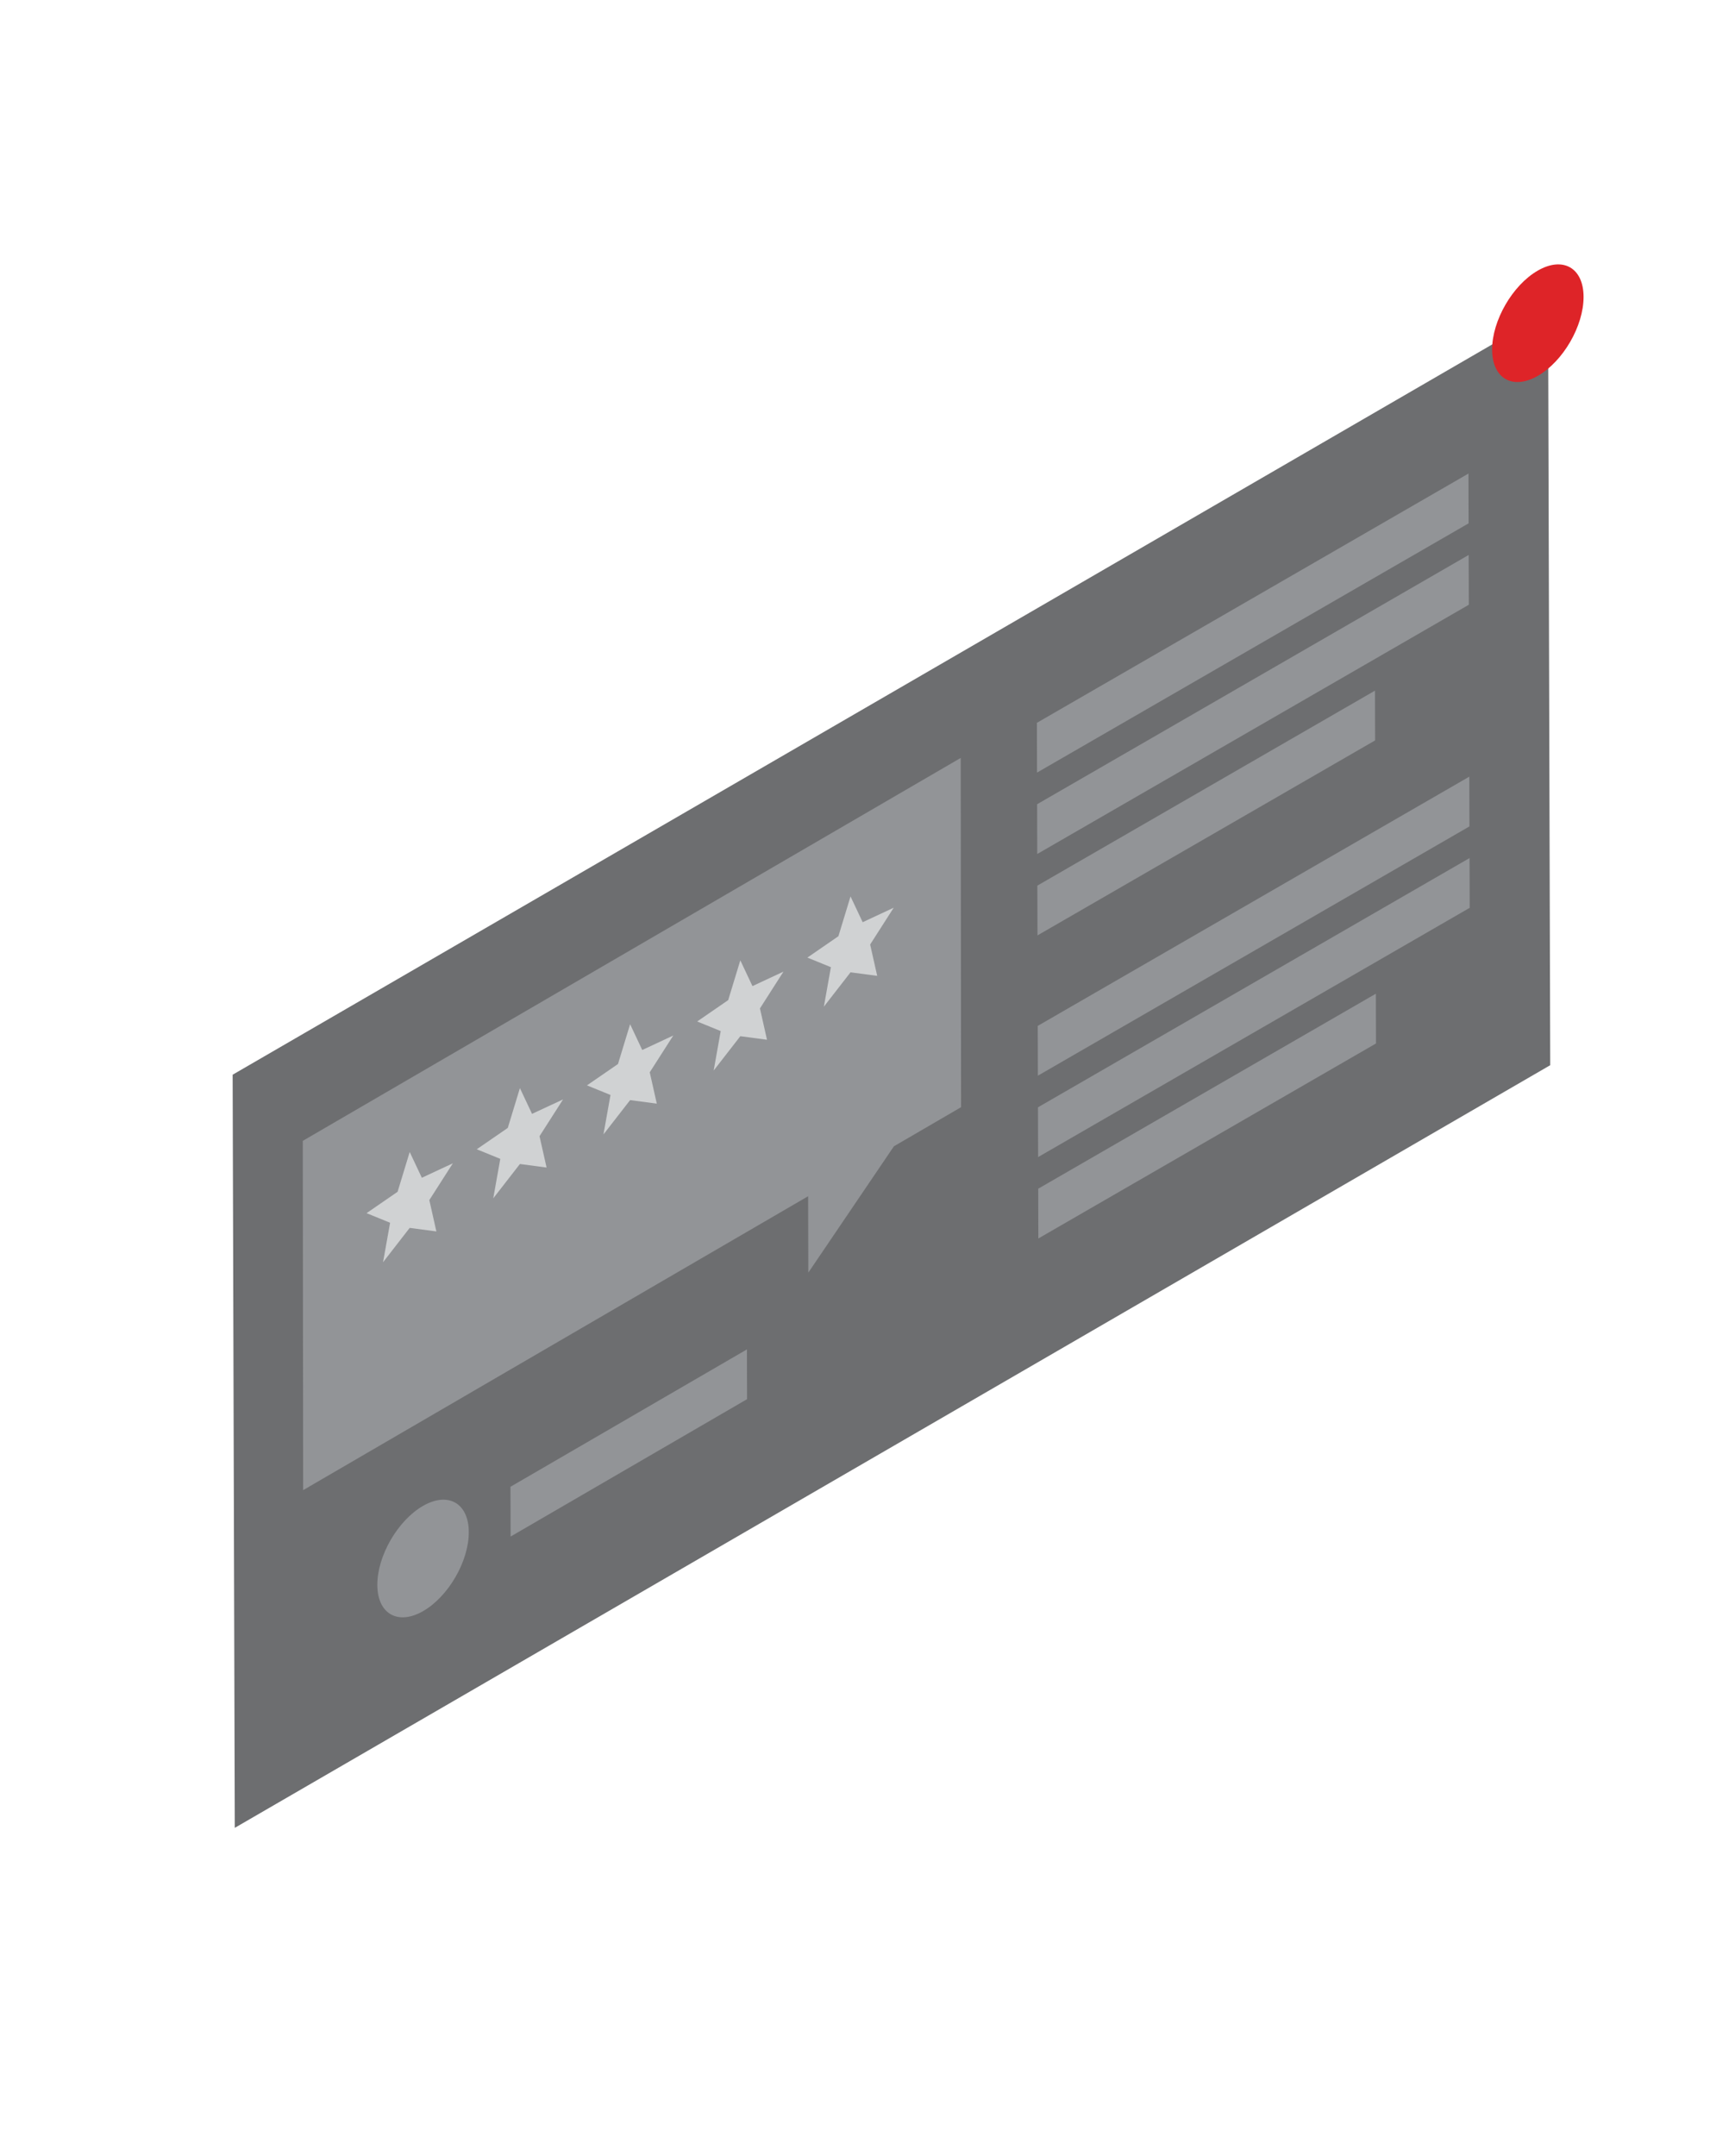 <?xml version="1.0" encoding="utf-8"?>
<!-- Generator: Adobe Illustrator 15.0.0, SVG Export Plug-In . SVG Version: 6.00 Build 0)  -->
<!DOCTYPE svg PUBLIC "-//W3C//DTD SVG 1.1//EN" "http://www.w3.org/Graphics/SVG/1.1/DTD/svg11.dtd">
<svg version="1.1" id="Layer_1" xmlns="http://www.w3.org/2000/svg" xmlns:xlink="http://www.w3.org/1999/xlink" x="0px" y="0px"
	 width="384.5px" height="484.652px" viewBox="0 0 384.5 484.652" enable-background="new 0 0 384.5 484.652" xml:space="preserve">
<g>
	<polygon fill="#6D6E70" points="52.31,241.574 348.093,70.137 348.573,239.436 52.79,410.863 	"/>
	<polygon fill="#929497" points="216.019,170.367 68.081,256.441 68.163,334.953 181.712,268.885 181.749,286.068 200.999,257.662 
		216.101,248.873 	"/>
	<polyline fill="#929497" points="330.271,135.934 330.237,124.746 233.202,180.772 233.231,191.959 330.271,135.934 	"/>
	<polyline fill="#929497" points="330.464,204.061 330.433,192.875 233.392,248.9 233.425,260.086 330.464,204.061 	"/>
	<polyline fill="#929497" points="330.409,185.763 330.38,174.576 233.341,230.599 233.374,241.79 330.409,185.763 	"/>
	<polyline fill="#929497" points="309.394,234.553 309.364,223.364 233.446,267.197 233.476,278.385 309.394,234.553 	"/>
	<polyline fill="#929497" points="233.253,199.069 233.286,210.255 309.2,166.428 309.171,155.24 233.253,199.069 	"/>
	<polygon fill="#929497" points="330.187,106.448 330.22,117.636 233.181,173.66 233.151,162.474 	"/>
	<path fill="#DE2428" d="M345.759,60.837c5.668-3.274,10.295-0.636,10.313,5.878c0.018,6.545-4.58,14.477-10.248,17.751
		c-5.668,3.271-10.297,0.667-10.316-5.88C335.489,72.075,340.091,64.108,345.759,60.837"/>
	<g>
		<polygon fill="#D0D2D3" points="92.124,258.947 89.399,267.891 82.421,272.693 87.714,274.85 86.13,283.723 92.124,276.002 
			98.12,276.799 96.534,269.756 101.827,261.486 94.853,264.738 		"/>
		<polygon fill="#D0D2D3" points="116.905,244.586 114.179,253.529 107.2,258.332 112.493,260.49 110.909,269.361 116.905,261.643 
			122.901,262.438 121.313,255.395 126.606,247.123 119.632,250.377 		"/>
		<polygon fill="#D0D2D3" points="141.685,230.223 138.958,239.167 131.981,243.969 137.274,246.127 135.688,254.998 
			141.685,247.281 147.683,248.074 146.097,241.034 151.388,232.762 144.411,236.017 		"/>
		<polygon fill="#D0D2D3" points="166.464,215.863 163.739,224.805 156.761,229.607 162.054,231.765 160.47,240.637 
			166.464,232.919 172.462,233.712 170.876,226.671 176.167,218.4 169.194,221.655 		"/>
		<polygon fill="#D0D2D3" points="191.245,201.5 188.519,210.443 181.542,215.247 186.833,217.403 185.249,226.277 191.245,218.557 
			197.241,219.35 195.655,212.309 200.948,204.04 193.974,207.292 		"/>
	</g>
	<path fill="#929497" d="M95.095,338.506c5.668-3.275,10.295-0.637,10.313,5.877c0.018,6.545-4.58,14.477-10.248,17.75
		c-5.668,3.27-10.297,0.668-10.316-5.879C84.825,349.742,89.427,341.775,95.095,338.506"/>
	<polygon fill="#929497" points="167.979,314.506 167.95,303.316 114.78,334.197 114.81,345.385 	"/>
</g>
</svg>

